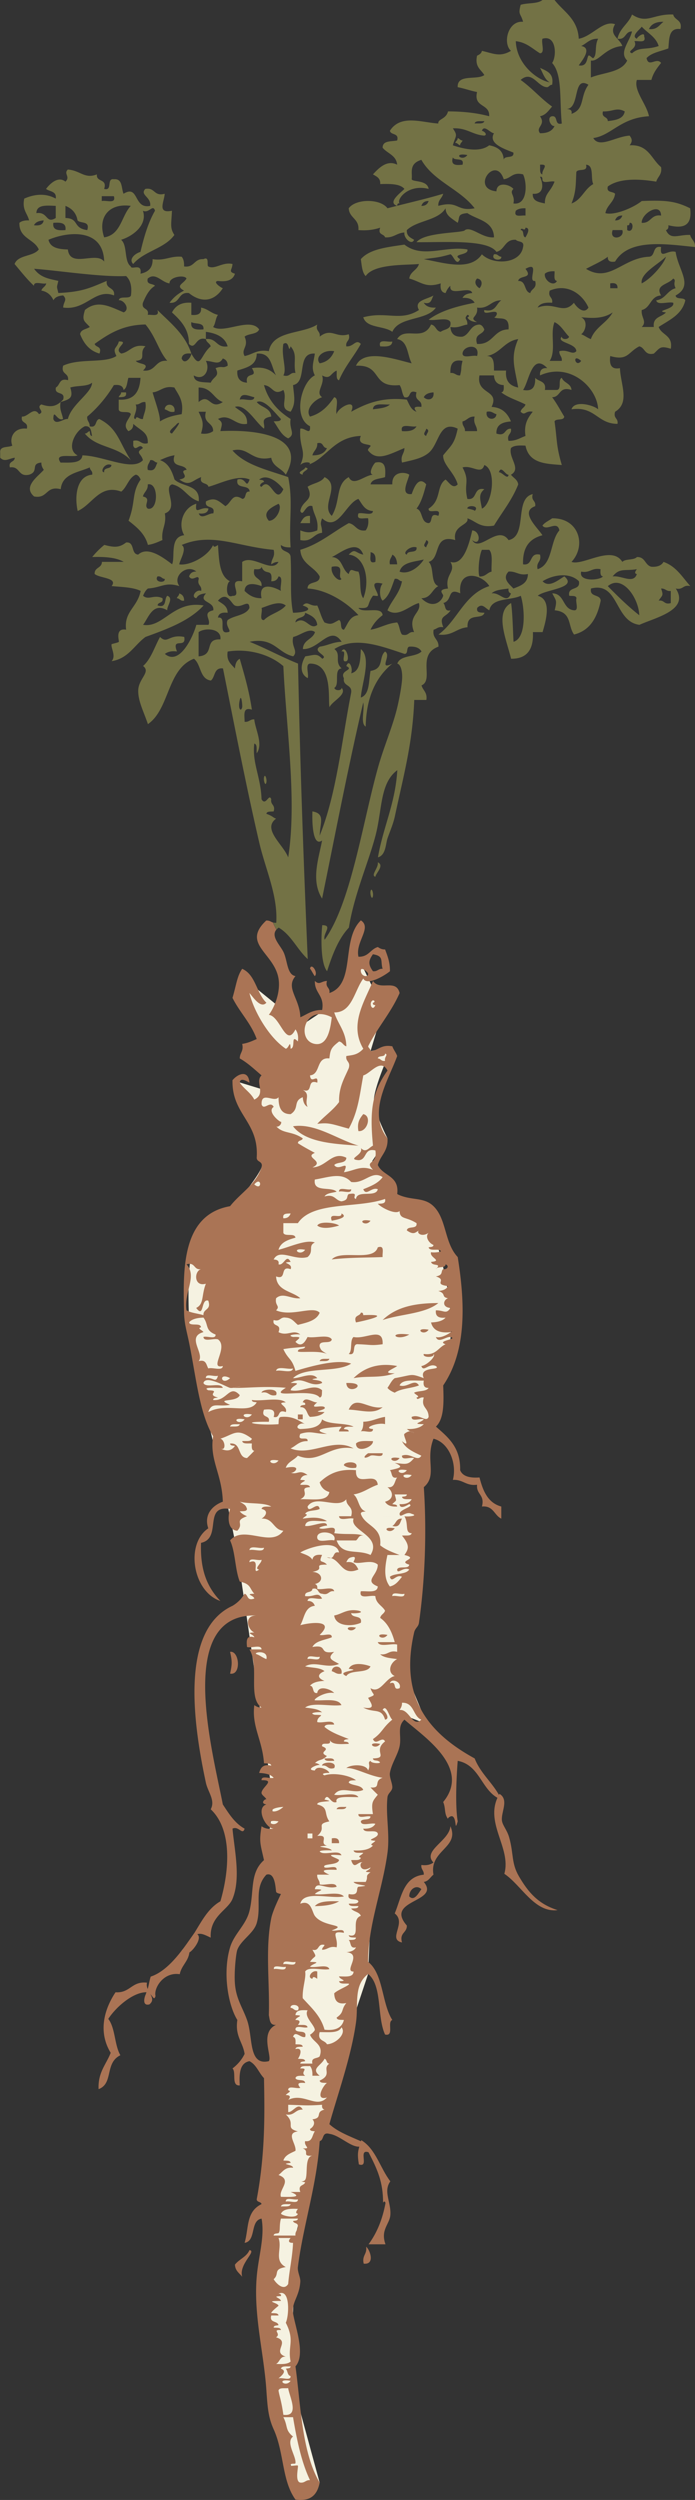 <svg xmlns="http://www.w3.org/2000/svg" viewBox="0 0 140.476 505.143"><rect x="0" y="0" width="140.476" height="505.143" fill="#333333" stroke="none"/><switch><g><g clip-rule="evenodd" fill-rule="evenodd"><path fill="#F5F2E1" d="M64.614 501.64l-4.536 1.137s-8.126-28.442-7.387-32.505 3.694-63.162 3.694-63.162l-1.069-9.223 3.286-22.174-4.433-3.694 1.108-7.757s-5.171-36.199-7.018-48.388-9.604-42.478-9.604-42.478-2.216-22.9 2.216-24.748 11.067-10.365 11.998-12.755-5.873-17.619-5.873-17.619l7.542 2.301v-5.171l-.739-5.91-5.171-9.604 1.108-1.847 7.757 6.279 2.228 3.674 6.637-4.41 6.648-8.865 4.433 9.234-2.547 8.445 4.404-.979s-4.073 8.786-3.704 11.372 2.726 7.226 2.726 7.226l-3.095 4.594 5.053 6.662s6.027 3.681 6.397 4.789 6.649 18.467 3.694 28.072-5.541 23.641-5.541 23.641l-2.955 39.889 4.433 10.712-6.648-2.586-1.478 11.081-3.324 31.397-.451 10.594-5.459 16.37-4.329 17.398-4.894 19.087-.491 15.67-.49 12.724 5.874 21.54z"/><path fill="#737245" d="M92.509 27.896c.396.093.488.491.979.489-.093.396-.491.488-.489.979-.396-.093-.488-.491-.979-.489.094-.396.491-.488.489-.979zM99.851 51.387c.79-.138.842.462 1.468.489.19.95-2.231.716-1.469-.489zM87.616 59.707c-.427.715-.389 1.896-1.958 1.468.416.726 1.232 1.052 2.447.979-1.857 2.71-7.414 1.721-8.81 4.894-1.672-1.265-5.19-.682-5.872-2.937 4.729-1.273 7.493.932 11.256-1.468-1.078-1.949 1.529-2.114 2.937-2.936zM79.295 69.006c-.071 1.07-1.232 1.051-2.446.979-.503-1.645 1.522-.762 2.446-.979zM24.483 79.283h.979c.229 1.044-.699.932-1.468.979.092-.396.49-.488.489-.979zM35.25 83.198c-1.023.208-1.296-.335-1.958-.489.088-1.419 2.326-1.18 1.958.489zM62.656 104.24v1.468h-1.958c.426-.71.733-1.55 1.958-1.47zM36.229 119.9c.602.213 1.005.626.979 1.468-.79.138-.842-.463-1.468-.49.092-.39.49-.48.489-.98zM69.019 131.65c.794-1.584 1.829 1.721.979 1.958-1.33.35.349-2.31-.979-1.96zM72.933 131.16c2.243 1.733.117 7.189 0 9.788 1.824-.623 1.572-3.322 1.958-5.383 2.825-.435 1.589-2.744 2.937-3.915 1.41.768-1.471 3.877 1.468 2.447-3.318 2.717-5.271 6.8-5.383 12.725-1.116-.679-.183-3.407-.489-4.894-3.039 12.949-5.61 26.364-8.32 39.642-2.326-3.644-.675-8.15 0-11.746-1.696 1.273-2.067-2.636-1.958-5.873 2.681.47 1.525 2.325 1.468 4.894 3.396-8.349 4.438-19.053 6.362-28.875.265-1.733-1.733-1.204-1.468-2.937-.923-1.646 2.216-1.604.489-2.447.553-1.573 1.397.471.979 1.468 1.842-.45 1.853-2.72 1.957-4.9zM53.357 157.1c.187-.932.623.312.49.979-.186.93-.623-.32-.49-.98zM74.891 180.1c.187-.932.623.312.489.979-.186.93-.622-.31-.489-.98z"/><path fill="#AA7455" d="M62.656 195.76c.225-1.353 1.725.722.979 1.468-.075.07-.948-1.65-.979-1.47zM73.423 225.12c1.815.388.77 3.662-.979 3.426-.318-1.79.33-2.61.979-3.43zM72.444 231.49c-4.488-.339-10.644-.523-13.214-3.915 4.495-.69 9.002 2.69 13.214 3.91zM68.529 240.79c-.082-1.062 1.736-.222 2.447-.489.083 1.06-1.736.22-2.447.49zM69.019 245.19c1.578.839-1.226 1.328-1.958 1.468-.784-1.93 2.113-.17 1.958-1.47zM74.891 246.66c-1.074 1.49-3.134-.57 0 0zM76.36 252.04c1.472-.494.867 1.09.979 1.958-2.446.13-6.806.054-10.277.489 1.847-2.07 8.391.56 9.298-2.45zM88.594 263.3c-2.697 2.195-7.602 2.186-11.256 3.426 2.848-2.75 6.746-3.42 11.256-3.43zM71.955 267.21c-.561-1.539.769-1.189.979-1.958.417-.09.462.191.49.49 5.968-.25.945.99-1.469 1.47zM86.637 268.68c-1.075 1.5-3.135-.56 0 0zM77.338 271.62c-2.396.317-2.3.086-4.894 0-1.547-.241-.182 2.429-1.958 1.958.815-.653.164-2.772.979-3.426 2.379.56 6.06-2.22 5.873 1.47zM82.722 269.66c-2.593 1.5-4.701-.61 0 0zM64.614 275.04c.151-.664 1.226-.405 1.958-.489-.152.67-1.226.41-1.958.49zM80.275 276.02c-.616.512-3.481 1.528-.489 1.468-3.033 1.073-5.438.436-8.32.979 2.373-2.34 5.358-3.1 8.809-2.45zM69.997 279.45c5.058-.16.183 2.86 0 0zM52.868 281.41c.008-.747 3.626-1.073 2.937.489-1.497.35-1.44-.85-2.937-.49zM61.188 283.36c.495-1.378 2.079.135 2.937 0-1.931 1.568.927.427 1.468.979.621.634-3.333.919 0 .979-.604.702-1.683.928-2.937.979-.731-.574-.577-2.034-1.958-1.958.013-.476.599-.38.979-.489.09-.41-.191-.46-.489-.49zM77.338 284.34c-1.818 1.545-4.221.586-6.852.489 1.377-3.12 3.891.05 6.852-.49zM60.209 286.79v-.979h.979v.979h-.979zM77.828 286.3v1.468c-1.354-.439-4.785.815-2.447.979.083 1.062-1.735.223-2.447.49.381-.437.526-1.105.49-1.958 1.752-.04 2.826-.76 4.404-.98zM75.38 291.19c.156 1.176-3.395 2.616-3.426.489.631-.67 2.127-.48 3.426-.49zM80.764 294.62c-1.075 1.5-3.135-.56 0 0zM69.508 296.09c-.085-.799 3.202-.988 2.447.489-1.135.15-1.879-.08-2.447-.49zM78.806 306.37c2.376.03-4.835-.07 0 0zM81.253 306.86c-.427.715-.389 1.896-1.958 1.468.77-.38.732-1.56 1.958-1.47zM79.786 308.81c-1.076 1.5-3.135-.56 0 0zM72.444 325.45c1.554.41-.869.646-1.468.489.154 1.15 2.319.29 1.957 1.957-1.872.848-5.119.713-5.383-1.468 1.648-.31 2.51-1.4 4.894-.98zM71.955 328.88c-1.075 1.49-3.135-.57 0 0zM78.317 330.35c-1.074 1.49-3.135-.57 0 0zM46.506 333.77c1.903-.292 2.32 4.824 0 4.404.427-1.94.427-2.45 0-4.4zM69.019 338.18c-1.023.208-1.296-.335-1.958-.489.088-1.42 2.326-1.18 1.958.49zM76.849 352.37c-1.075 1.49-3.135-.57 0 0zM65.593 355.31c.775.04 1.867-.235 1.958.489-.776-.04-1.867.23-1.958-.49zM65.103 356.77c-.085-.798 3.202-.988 2.447.489-1.383.41-1.268-.69-2.447-.49zM68.04 365.58c.151-.664 1.226-.406 1.958-.489-.152.67-1.226.41-1.958.49zM67.061 371.46c.982-.167 1.531.1 1.468.979h-1.468v-.98zM68.529 384.18c-1.215.742-2.97.945-4.894.979.899-1.06 2.885-1.03 4.894-.98zM64.125 398.37v1.468c-.436-.301-.875-.592-.979 0-1.219-.2-.029-1.9.979-1.47zM29.716 400.6c-.446 1.784 2.125 3.051.49 4.405-1.764.469-.868-2.112-.49-2.447-2.661-.122-6.199 2.868-7.831 5.384 1.434 1.829 1.24 5.285 2.447 7.341-3.221 1.581-1.331 5.7-4.405 6.852-.151-3.414 1.539-4.986 2.447-7.341-2.616-4.309-1.27-8.854.979-12.235 2.963.21 3.238-2.29 6.363-1.94zM74.002 453.97c.83.67 1.83 3.685-.49 3.426-.391-1.7.73-1.88.49-3.43zM82.875 289.2c1.187.75.904-.08 0 0zM84.796 248.63a1.021 1.021 0 010-.002z"/><path fill="#737245" d="M134.11 113.54c-.416.726-1.231 1.052-2.447.979-1.326-.304-1.218-2.044-2.937-1.958-.625.68-2.311.3-2.936.979-2.127-3.474-7.967.833-10.278 0 3.052-3.261 1.551-8.904-3.915-8.809-.651.49-1.477.807-1.957 1.468.878 1.242 3.004-1.16 3.426.979-1.928 2.15-1.292 6.865-4.405 7.831-.354-1.497.845-1.439.49-2.937-2.299-.504-1.304 2.285-3.427 1.958-.102-2.867.828-5.074 3.916-5.873-.907-1.475-4.675-4.745-1.469-5.873.2-1.179-.894-1.064-.489-2.447-3.829.902-.952 8.51-4.894 9.299-2.172-3.204-5.894 2.611-7.342 0 1.745 1.4 1.745-1.863 0-1.958-.614 2.745-1.802 7.201-4.404 6.362 1.194 2.065-1.175 2.467-.489 5.383-2.318.2-.885 1.081-.979 1.468-.271 1.109-2.088 2.814-4.405.489 1.956-.001 2.127-1.789 3.426-2.447-1.657-.627-.768-3.8-1.957-4.894 2.55-.712.802-5.724 5.383-4.405-.6-3.044 2.867-2.959 2.447-4.404 1.721.563 2.552 2.016 5.384 1.468 1.658-2.746 3.653-5.156 4.894-8.32-.146-.997-.98-1.304-1.468-1.958 2.167-1.237-.55-3.405 0-5.383.578-.563 1.729-.554 2.937-.49.729 3.692 4.261 3.659 7.341 3.916-1.17-3.966-.915-4.958-1.469-8.809.301-.679 1.885-.074 1.958-.979-.806-1.315-1.535-2.707-2.447-3.915 1.793-.001 1.299-2.291 3.915-1.468-.109-1.358-1.552-1.385-1.957-2.447-.846.297.037 2.321-.979 2.447h-2.447c.37-1.839-1.281-1.656-1.958-2.447.064 1.696-.422 2.841-2.447 2.447 1.216-1.708 1.791-7.641 4.895-4.405-1.067-.089-1.557.401-1.468 1.468 6.042-2.765 11.581 2.488 11.745 6.852-.881-.821-4.774-1.923-5.384 0 4.761-.682 5.215 2.942 9.299 2.937.2-1.179-.894-1.064-.489-2.447 3.046-1.814 1.112-5.516.979-8.809-1.81.342-2.162-.774-1.957-2.447 3.597 1.036 3.567-.797 5.873-1.958 1.195.273 1.042 1.894 2.936 1.468 1.241-1.132 1.229-1.655 3.427-.979.483-2.768-1.853-2.716-2.447-4.405 2.162-1.427 4.708-2.47 5.383-5.383-.3-.679-1.884-.074-1.957-.979 3.688-2.022.567-5.026 0-8.809-1.642-.514-3.263 1.747-2.937-.979-1.837-.368-1.067 1.87-2.447 1.958-5.35.238-7.958 5.367-12.725 2.447 2.004-1.043 3.243-1.567 4.405-2.447-.063.879.485 1.146 1.468.979 2.816-4.759 10.394-3.516 16.15-2.937.075-1.217-.769-1.515-.979-2.447-2.431-.083-3.955 1.112-4.895-.979.382-.108.569-.41.489-.979 2.809.696 4.898.303 4.405-3.426-2.83-1.396-4.767-1.688-9.788-1.468-1.624 1.323-5.485 2.984-7.342 2.447.307-1.652 1.737-2.178 1.958-3.915-.456-.522-1.806-.152-1.468-1.468 2.553-1.871 6.971-1.438 9.788-.979.281-1.023 1.213-1.396.979-2.937-1.976-1.613-2.541-4.636-6.362-4.404.566-.724.566-1.233 0-1.958-2.871.176-6.118 2.635-7.341.489 3.667-.509 5.48-4.08 11.256-4.405-.516-2.534-3.129-5.198-2.447-7.341h2.937c.369-1.426 1.162-2.427 1.958-3.426-.922-1.233-2.543 1.027-2.937-.979 1.011-1.11 2.868-1.374 4.404-1.958.192-1.929.028-4.214 2.447-3.915.426-1.894-1.195-1.741-1.468-2.937-4.075-.162-5.297 2.009-8.32 0-.721 1.889-2.49 2.73-2.937 4.894 1.763.294 1.442-1.494 2.937-1.468-.543 2.171-2.675 4.235-.979 5.873-1.155 2.434-4.792 2.386-7.341 3.426v-3.426c1.657.267 2.865-2.632 6.362-2.936-.604-1.626-2.785-2.217-1.469-4.405-2.465-.854-4.612 2.461-7.341 2.937-.215-4.027-3.046-5.438-4.895-7.831h-2.446c-.968.827-3.055.534-4.405.979-.556 2.146.003 1.607.489 3.426-3.059-.275-4.16 4.352-2.446 5.873-2.214 1.303-3.5.544-5.873 0-.104.549-.543.762-.979.979-.5 2.293.805 2.783 1.468 3.915-1.52 1.09-5.52-.299-5.384 2.447 1.371.26 2.545.718 3.916.979-.761 3.208 2.615 2.279 2.446 4.894-2.438-.661-5.222-.978-8.319-.979-.383 1.604-2.104 1.52-1.958 2.447-3.337-.196-7.601-1.919-9.788 1.468.199.943 1.897.387 1.469 1.958-1.22.249-2.953-.016-2.937 1.468.947 1.174 2.747 1.495 2.937 3.426-2.066-1.041-3.717.69-4.895 1.958.717.426 1.552.733 1.469 1.958 2.009-.051 3.995-.08 4.894.979-.786.81-3.502 2.731-1.489 3.417a.745.745 0 00.023-.006c.027-.292.078-.562.487-.474-.673-.818 1.752-3.984 5.873-2.937-.282-1.855-3.225-1.341-3.426-1.958.194-1.241-.653-3.117 1.957-3.915 2.487 4.364 7.804 5.899 10.767 9.788-3.778.726-3.141-1.637-7.341-.49-.075-1.217.77-1.515.979-2.447-2.999.91-6.178 1.642-9.297 2.432l-.002.015c-.008-.002-.013-.006-.021-.009-.647.164-1.297.327-1.937.499-1.417-1.974-6.414-1.974-7.83 0 .11 2.011 2.159 2.082 1.958 4.404 1.783.151 3.185-.078 4.405-.489-.561 1.539.769 1.189.979 1.958 1.762.131 2.358-.904 3.915-.979-.206 1.079 1.466 2.7 1.958 1.468-.717-.425-1.552-.732-1.469-1.958 2.085-1.993 6.282-1.875 7.831-4.404.042 1.413.987 1.888 2.446 2.936.481-1.109-.168-1.778 1.958-1.958 2.044 1.382 5.277 1.574 5.384 4.894-2.357.22-4.552-2.278-5.873-1.468-.2.638-8.161.338-9.788 2.447 5.841.06 14.378-.613 16.15 1.958 1.727-.395 1.663-2.579 3.915-2.447.456.522 1.806.152 1.468 1.468-.541 3.479-6.128 3.681-8.319 1.468-2.353 3.454-7.515 1.765-11.746.979 2.768-.359 2.936-.301 5.384-.979.576.147 1.229 2.591 1.958.979-1.876-1.137 1.84-.714 1.468-1.958-4.433-.792-9.047 1.904-12.725-.979-3.4.515-6.979.85-8.81 2.937.19 1.278.252 2.685.979 3.426 1.695-2.56 8.336-2.186 10.767-2.447-.352 1.28-1.763 1.5-1.957 2.937 2.448.689 3.299 1.971 6.361.979-.137 1.115.118 1.839.979 1.958.237-.578.521-1.109.979-1.468-.379 2.337 4.036-.121 4.404 1.468-.911.067-1.636.322-1.957.979 1.215-.073 2.031.253 2.446.979-3.538.703-6.879 1.604-9.298 3.426 1.328.303 3.884-.621 4.404.489.229 1.534-1.23 1.38-1.958 1.958-.998-.144-.959-1.324-1.957-1.468-1.636 3.551-5.272.306-6.852 2.937 2.229.381 2.021 3.198 2.937 4.894-3.06-.69-9.625-3.135-11.257.49 5.456-.263 2.951 4.492 8.81 3.915.499.643.479 1.804.979 2.447 1.508.366.597-1.688 2.447-.979-.523 1.828 1.215 1.395.979 2.937-1.428-.137-1.683.118-.979.979-1.111-.356-1.464-1.473-1.958-2.447-5.144-.577-8.294.841-11.256 2.447 1.283-2.961-2.747-.818-2.937.49-.291-1.014.605-3.215-.489-3.426-1.198 1.739-2.587 3.286-4.894 3.915-1.035-1.514.924-3.417 2.447-3.915-1.459-1.022.65-2.574 0-4.405 1.719.91 1.61-.372 2.937-.979.083.732-.175 1.806.489 1.958 1.155-2.76 3.008-4.822 4.404-7.341-1.033-1.079-1.446.628-2.936.489-.2-1.179.894-1.063.49-2.447-2.575.837-3.489-1.392-5.873.489.2-1.179-.894-1.063-.489-2.447-3.084 1.973-8.975 1.14-9.788 5.383-2.384-.427-3.246.669-4.894.979-.803-1.428.917-1.842 0-3.916.79-.678 2.522-.414 2.937-1.468-1.813-2.544-7.066.941-9.299-.489.499-.643.48-1.804.979-2.447-1.348-.284-2.044-1.218-3.426-1.468.147 1.289-.678 1.606-1.958 1.468v-2.447c-2.119-.161-3.241.674-3.915 1.958 2.04 1.847 3.453 3.571 3.426 6.362 1.421 1.363 1.27-1.606 3.426-.979v-1.468c2.151.295 3.837 1.057 4.405 2.936-2.334.377-2.172-1.743-4.405-1.468.117.698.806.825.979 1.468-2.15 1.829-1.977 4.886-3.916 1.468-.003.72-1.362 2.458-1.958.979.118-.861.842-1.116 1.958-.979-1.271-3.948-4.24-6.2-6.852-8.809.493 1.472-1.09.867-1.958.979.365-1.506-1.343-.94-.979-2.447.595-1.363 1.218-2.698 2.447-3.426-.457-.522-1.805-.152-1.468-1.468 1.583-1.338 2.821.803 4.405.979-.114-1.294 3.024-1.817 3.426-.979-.629 1.104-2.342 1.426-.49 2.447-1.221.573-2.171 1.417-2.936 2.447 2.204.247 1.666-2.25 3.915-1.958 2.574 2.083 5.144 1.672 6.852-.979-.435-.144-2.143-1.324-.979-1.468 1.863.232 3.055-.208 3.426-1.468-1.424-.426-.551-.733-.49-1.958-1.999-.477-3.584 1.199-4.894.49-.358-.194.302-2.132-.979-1.468-1.92-.125-1.819 1.77-3.916 1.468.037-.853-.109-1.522-.489-1.958-2.318-.197-3.368.874-5.873.49.055 1.849-.958 2.631-2.447 2.937.369-2.266-1.87-.681-1.958-1.468-1.412-1.035-.621-4.273-1.958-5.384 2.565-.8 5.348-3.088 4.404-5.873 1.215.636 2.031-1.436 2.447 0-1.376 2.375-2.222 5.283-2.937 8.32-1.106.325-2.452 1.471-1.468 2.447 2.142-2.589 6.36-3.102 8.32-5.873-.912-1.407-.617-2.088-.489-4.894-3.094.656-1.529-1.89-1.468-3.426-2.23.599-1.92-1.343-3.915-.979-1.17 1.228 1.237 1.639.979 3.426-3.402.716-2.219-4.387-5.383-2.447-.478-1.153-.158-3.104-1.958-2.937-1.547-.242-.182 2.429-1.958 1.958.698-2.167-1.656-1.28-1.468-2.937-2.506.98-3.31-.783-5.873-.979-.919.865.583 1.429-.489 2.447-1.46-1.215-3.168.456-3.916 1.468.728.578 2.187.423 1.958 1.958-1.974-1.091-4.178-.968-6.362 0-.479 2.274.634 2.955.979 4.405-.852-.037-1.522.109-1.958.489-.089 3.188 2.977 3.223 3.916 5.383-1.131 1.479-4.181 1.04-4.894 2.937 1.27 1.503 2.481 3.065 3.915 4.405-.047-1.073 1.771-.233 2.482-.501-.117.698-.806.825-.979 1.468 1.244.225 1.982.954 2.447 1.958.322-.657 1.046-.912 1.958-.979.917.932.053 1.229 0 2.447 4.645.657 6.406-3.936 10.277-2.447.265-1.733-1.733-1.203-1.468-2.937-3.612 1.535-5.057 2.212-9.788 2.447-.343-1.506-.343-.94 0-2.447-1.674-.396-3.606-.596-4.894-2.447 4.472.299 13.463 1.708 18.597 1.468.84.791 1.216 2.047.979 3.915-.297.845-2.321-.038-2.447.979.994-.122 2.375 1.79.979 2.447-2.851-1.197-5.245-2.599-7.831-.489-.677 2.196-.153 2.186.979 3.426-.65.492-1.821.463-1.958 1.468.741 1.869 1.876 3.344 3.915 3.915.561-1.539-.769-1.189-.979-1.958 2.768-1.963 5.613-3.849 10.278-3.915 2.13 2.574 2.665 5.35 4.404 7.341-2.529-.245-2.276 2.292-4.894 1.958 1.636-1.59-.928-1.146-1.468-1.958 2.342-.167.505-1.675 1.958-2.937-2.655-.534-3.077 1.165-4.894 1.468-1.821-1.007 1.904-2.482-.49-2.447-.402 1.494-1.375 1.174-.489 2.937-2.339 1.551-7.396.383-10.767 1.958-.523 1.828 1.215 1.395.979 2.936-1.823-.518-1.58 1.031-2.447 1.469-.367 1.672 1.988.622 1.468 2.447-1.241 1.267-2.219 1.708-4.405.979-1.2.651.882 1.477-.489 1.958-1.056-1.646-2.248.643-3.426.489-.365 1.506 1.343.94.979 2.447-2.618-.285-3.578 1.843-2.937 3.426-.853.453-2.626-.017-2.447 1.469v.979c.915.958 1.792.151 2.937 0-.005.972-1.334.622-.978 1.957 2.108-.314 1.586 2.003 3.915 1.468 2.039-.675.154-2.23 2.447-2.447-.021.673.23 1.074.489 1.468-1.189 1.382-4.299 3.388-1.958 5.383 2.816.532 2.319-2.249 5.383-1.468.299-3.127 3.494-3.358 5.873-4.405.027.625.627.678.489 1.468-3.269.298-3.556 4.583-2.937 7.341 2.969-1.285 4.456-5.506 8.81-3.915 1.182-.938 1.469-2.772 2.937-3.426.549.104.762.543.979.979-1.872 2.699-.954 4.482-2.447 8.32 1.636 1.301 3.29 2.583 3.915 4.894 1.144-.161 2.022-.588 2.937-.979-.276-2.233.867-3.048.489-5.383 3.014-1.081-.529-5.203 1.468-5.873 2.41.527 3.117 2.756 5.383 3.426.312-3.411-3.336-2.863-4.894-4.404-.535-1.75-1.235-3.333-2.937-3.916.915-.391 1.792-.817 2.937-.979-.852 2.646 1.96 1.628 2.447 2.937-1.938.268 1.116 1.483-1.468 1.958 2.074 1.488 2.493.232 4.405-.49-.429 1.571 1.269 1.015 1.468 1.958 2.333-.613 5.932-2.538 8.32-1.468-.791 2.123-.608-.539-2.447 0-.471 2.103 2.404.858 2.447 2.447-1.128-.149-.543 1.414-1.468 1.468-2.09-1.304-2.128.71-3.426 1.468-1.491-1.143-2.11-1.855-3.915-.979-.367 1.672 1.988.622 1.468 2.447-.858-.135-2.442 1.378-2.937 0 1.116.137 1.84-.118 1.958-.979-1.672-.489-2.789 1.524-2.447-.979-2.714.808-3.762 4.164-2.447 6.362-3.007.329-1.791 4.362-2.447 5.873-1.753-1.32-4.907-3.755-6.852-1.958-1.542-.09-.627-2.636-2.447-2.447-1.371 1.067-2.399 1.02-4.404.49a16.504 16.504 0 00-2.447 2.447c2.515-.067 4.822.072 6.362.979h-4.405c.002 1.307-1.546 1.063-1.468 2.447 1.007.881 4.761.754 3.426 2.447 2.084.2 4.342.226 5.873.979-.66 3.366-3.417 4.152-2.937 7.831-2.296-.4-1.385 2.239-1.468 2.447-.067.167-1.451.427-1.468.49-.198.733.968 2.363 0 3.426 3.393-.523 4.587-3.243 6.852-4.894 4.424-1.612 8.851-3.221 11.746-6.362-6.12-1.059-8.123 4.596-12.235 3.915 1.15-1.537 1.986-4.62 4.894-2.936-.135-.858 1.378-2.442 0-2.937-.687.618-.028 2.582-1.958 1.958.044-.771 1.248-.383.979-1.468-1.733-.827-2.785.5-3.916-.489.237-.578.522-1.109.979-1.468 2.837-.209 3.449-1.36 6.362-.489-1.506-1.99 1.537-4.525 3.426-2.937-.842-.026-1.254.377-1.468.979.65 1.199 1.821-.538 1.958.49-.404 1.383.69 1.268.49 2.447-1.008-.429-2.198 1.27-.979 1.468.322-.657 1.046-.912 1.958-.979-1.756 1.899 1.74 1.515 1.468 3.426-2.348.515-.383 1.858-.979 2.936h-2.447c-.795 2.813-3.526 8.294-6.362 5.873.568-.411 1.312-.646 2.447-.489-1.176-3.018 1.914-.441 1.468-2.937-3.153-.623-3.328 1.519-4.894 0-1.109 1.99-1.791 4.408-3.426 5.873 1.625 1.213-.914 2.54-.979 4.894-.06 2.164 1.052 4.181 1.958 6.852 4.426-3.079 3.856-11.152 9.299-13.214 1.48 1.129 1.132 4.087 3.426 4.404.915-.716.577-2.685 2.447-2.447 2.384 11.875 4.671 23.744 7.341 35.237 1.238 5.33 3.773 10.653 3.426 16.15a1.374 1.374 0 01-.647-.067c.214.51.438 1 .697 1.449a2.28 2.28 0 01.439-.402c2.566 1.513 3.733 4.423 5.873 6.362-.779-18.224-1.524-38.245-1.958-59.707-3.371-1.36-6.418-3.043-9.788-4.405 4.905-.989 5.619 2.212 8.81 2.937 1.081-1.073-.484-2 0-3.915 1.446-.313 3.217-1.922 4.404-.979-.462 1.496-2.381 1.534-2.447 3.426 3.314.148 5.54-4.991 7.831-1.469-1.753.042-2.828.761-4.405.979-1.638 1.024 1.887 1.839.489 2.447-1.128-1.177-1.578-.747-3.426-.49-.881 1.467-1.232 3.492.489 4.405.282-.86-.591-2.875.49-2.937 4.661.02 3.563 7.228 3.915 8.81.557-1.259 3.619-2.552 2.447-3.916-.008.642-1.358.624-1.468 0 1.152-.642-.214-3.803 1.468-3.915-1.531-1.358-.018-2.851-1.468-3.915 4.252-2.69 9.57-.532 14.192.979.809-.007.274-1.357.979-1.468 1.215-.073 2.03.253 2.446.979-1.232 1.214-4.253.641-4.894 2.447.835.248 1.021 1.895.979 2.937-.062 1.505-.593 4.241-.979 5.873-.915 3.87-2.73 7.98-3.915 12.235-3.148 11.297-5.466 27.373-10.767 34.748-.464-1.219 1.747-2.953-.49-2.937-.194 1.675-.455 7.625.979 9.299 1.071-3.334 2.274-6.536 4.405-8.809 1.05-6.646 3.987-13.24 5.383-18.598 1.383-5.304.871-10.615 4.405-13.214-.405 6.773-2.866 11.49-3.915 17.619 1.633-.463 1.537-2.729 1.957-3.915.526-1.485 1.145-2.886 1.469-4.405 1.798-8.433 3.563-14.674 3.915-23.491h2.447c.234-1.54-.697-1.913-.979-2.937 2.601-1.137-1.051-6.209 3.426-7.831.08-1.548-1.301-1.636-.979-3.426.662-.154.935-.697 1.958-.489-.96-2.435.519-1.937 1.468-3.426-1.315.337-.946-1.012-1.468-1.468 1.966-.542.702-3.225 3.426-1.958-.522-5.086 4.455-3.865 5.872-1.468-5.064 1.624-6.417 6.959-10.277 9.788 2.807.359 3.606-1.288 5.873-1.468-.163-3.12 2.962-1.371 3.426-2.937-.769-.046-1.697.065-1.468-.979 1.018-1.062 1.581.06 2.446.49.502-2.598 4.26-1.939 6.362-2.937.809 2.572 1.146 8.554-1.468 9.298-.15-2.934-.213-5.847-.489-7.83-3.374 1.849-1.011 7.233 0 11.256 3.289.027 4.57-1.956 4.404-5.384h1.958c.665-2.296 1.93-6.555-.979-7.341 1.423-1.3 8.206-1.524 5.384-3.916-.99.506-3.049 2.46-4.404.979 2.229-1.362 5.473-1.832 7.341 0 .386 2.017-2.344.919-1.958 2.937.576.077 1.39-.084 1.469.489-.268.711.571 2.53-.489 2.447-2.398-.212-1.837-3.384-4.405-3.426.77 1.536.998 1.327.489 3.426 3.53.327 2.614 3.161 3.916 4.894 3.26-.818 4.693-3.463 5.383-6.852-.088-1.38-2.326-.61-1.957-2.447 5.655-1.447 4.723 6.698 9.788 7.341 3.158-1.458 10.209-2.972 7.341-7.341 1.497.355 1.439-.844 2.937-.489-1.6-1.79-2.84-3.98-5.37-4.87zm1.96-57.259c.738.426-.135.733.489 1.958-1.691.43-2.046 2.196-3.915 2.447.21 1.094 2.411.198 3.426.489.449 1.364-3.978 1.623-1.469 1.958-.84.954-2.725.865-2.447 2.937h-2.446c1.133-1.088-.166-1.908 0-3.426 1.856-.427 1.727-2.841 3.915-2.937-1.31-2.178 1.46-2.185 2.45-3.426zm-1.47-4.405c-.263 1.218-2.825 4.343-4.894 5.384-.36-1.963 3.26-3.81 4.89-5.384zm-.98-8.319c-2.097-.302-1.995 1.594-3.915 1.468-.1-1.86 3.82-4.274 3.92-1.468zm-6.85 1.958c.416.09.462-.191.489-.49.95-.194.715 2.229-.489 1.468v-.978zm-.98-1.958c-.214.602-.627 1.005-1.469.979.22-.602.63-1.006 1.47-.979zm-1.96 2.936h1.958c.57 1.699-2.73 2.276-1.96 0zm10.28-42.088c-.849.62-1.282 1.654-2.937 1.468.45-1.024 1.45-1.492 2.94-1.468zm-5.87 3.915c.867-.111 2.451.493 1.958-.979.149-.994-1.414.101-1.469.49-1.289-.55.657-1.897.979-2.447 1.158 1.289 2.848 2.046 3.426 3.916-2.497.87-3.85.089-5.384 1.468-1.34-.448 1.29-.911.48-2.448zm-6.37 14.193c2.054.066 2.734-.89 4.405 0-.262 1.532-1.826 1.763-3.426 1.958 0-.973-1.33-.623-.98-1.958zM85.168 41.599c.214-.602.626-1.005 1.469-.979-.214.603-.627 1.005-1.469.979zM67.55 70.963c-.514 1.281-1.408 2.181-2.937 2.447-1.039-1.284.804-2.82 2.937-2.447zM38.675 65.09c.853.453 2.627-.017 2.447 1.468-1.401.097-2.67.062-2.447-1.468zM20.567 39.642h2.447c.502 1.645-1.522.762-2.447.979v-.979zm-7.34 1.957c1.281.514 2.181 1.408 2.447 2.937.619.687 2.583.028 1.958 1.958-2.981-.387-1.572-2.366-4.405-2.447v-2.448zm0 4.894c-1.401.096-2.671.061-2.447-1.468 1.401-.096 2.671-.061 2.447 1.468zm-6.363-.978c.322-.657 1.046-.912 1.958-.979-.118.86-.842 1.115-1.958.979zm.49-2.448c.035-1.76 2.042-1.546 3.916-1.468v2.447c-2.052 1.265-1.514-1.326-3.916-.979zm6.362 7.341c-1.911-.046-3.562-.353-3.915-1.958 3.999-1.708 11.074-2.362 11.256 4.405-1.613-2.162-6.896 1.431-7.341-2.447zm7.341-2.447c-1.332-3.833.786-6.987 5.383-6.362-1.91 2.005-1.982 5.849-5.383 6.362zm8.32 33.28c.284 1.589-.333 2.277-.49 3.426-.837.103-1.268-.834-1.468 0-.938-.055.575-1.639 0-2.936.878.061 1.033-.6 1.958-.49zm-18.598 3.426c.06-2.292.712.533 1.958 0-.156-1.149-.773-1.837-.49-3.426 1.854-.583 2.624-.795 1.958-2.936 1.35-.445 3.437-.152 4.405-.979-.041 2.088-4.147 4.329-4.894 7.341-.858-.135-2.442 1.378-2.937 0zm10.278 10.767c-.926-.042.118-2.095 1.468-1.468-.054.924-1.618.339-1.468 1.468zm-4.405-3.426c-.139 1.803-3.03 1.413-4.405 1.468-1.498-2.116 2.535-.957 3.426-1.468-2.299-1.135-.664-4.835 1.468-5.873 1.291-.149 1.262 1.022 1.468 1.958-.476-.013-.38-.599-.489-.979-.396.093-.488.491-.979.489 2.454 2.977 6.335 2.389 9.299 5.383-2.362-3.619-2.639-6.441-6.362-8.32-.943.199-.387 1.897-1.958 1.468.062-.878-.599-1.032-.489-1.958 1.695-1.403 3.754-3.638 5.383-6.362 1.116-.137 1.84.118 1.958.979.728-.415.708-1.576.979-2.447h2.447c-.162 2.774-1.265 4.608-4.405 4.405v1.958c.126 1.017 2.15.134 2.447.979-.332 1.099-1.797 2.125-.489 3.426.602-.214 1.005-.626.979-1.468 1.607 1.439 3.069 1.74 2.937 3.915-1.497.355-1.439-.844-2.937-.489v.979c.48 1.372 1.306-.71 1.958.49-1.643 1.006-.344 1.011 0 2.447-2.161 2.34-8.001-.904-12.236-.98zm13.214 10.762c-.948-.735.855-2.061-.979-2.447.21-.932 1.055-1.229.979-2.447 2.206-.523 2.206 5.427 0 4.897zm0-7.826c-.208-1.023.335-1.296.489-1.958.791-.138.843.463 1.468.49-.426.715-.388 1.895-1.957 1.468zm4.894-7.341c-1.217-.333.723-1.49.979-1.958 1.318-.911-.623 1.489-.979 1.958zm1.958-3.915c-1.253.207-2.807.482-4.405 1.468.115-1.235-.906-3.873-1.468-5.873 1.63-.164 2.171-1.418 4.404-.979.805 1.48 1.937 2.633 1.469 5.384zm-4.894 32.792c.791-.138.843.463 1.468.49.194.95-2.229.71-1.468-.49zm54.324-5.88c-.872-.359-.071-.89 0-1.468.871.37.07.9 0 1.47zm9.787-26.423c-.354 1.496.501 1.784.49 2.937h-2.447c.062-.878-.6-1.032-.489-1.958.931-.21 1.229-1.054 2.446-.979zm-2.446-12.724c.101-1.708 3.673-2.15 2.937.49-.861-.282-2.877.591-2.937-.49zm2.446 31.807c.188-.188-1.474-.523-1.468-.489-.137-.77 2.644-.68 1.468.49zm1.469-.49c-.294-1.813-.806-2.837.489-3.915-2.299-.504-1.304 2.285-3.426 1.958-.771-3.242.584-3.403-.979-6.362 1.973-.537 3.774 1.594 4.404-.489 2.568 1.013 1.597 7.941-.488 8.811zm.978-19.572c1.023-.207 1.296.335 1.958.49-.09 1.419-2.326 1.179-1.958-.49zm2.448 12.236c.48-1.5 1.306.562 1.958.489-.14 1.156-1.31-.561-1.96-.489zm5.38-13.704c-.173.643-.862.77-.979 1.468.934.919.886-.29 2.447 0-.93 1.191-1.822 2.42-1.468 4.894-1.088.381-1.909 1.028-3.426.979-.405-1.383.689-1.268.489-2.447-1.389-.083-.955 1.655-2.937.979-.064-1.859 1.279-2.309 2.937-2.447-.678-1.607-1.747-2.821-3.916-2.937 1.717-3.54-3.173-2.444-2.446-6.362h2.937c.06 1.245.712 1.898 1.957 1.958.042.695.081 1.386-.489 1.468 1.39 1.071 3.28 1.62 4.9 2.447zm6.85-10.767c-.062.878.599 1.032.489 1.958h-2.447c1.365-2.066.031-5.523.979-7.831 1.337.622 1.951 1.964 2.937 2.937-.11.624-1.46.642-1.468 0-1.196 1.229 2.931 1.287 2.937 2.937-.82.864-1.64-.435-3.43-.001zm4.41 1.958c-1.15 1.574-1.98-1.721 0 0zm5.87-15.661c.981-.167 1.531.1 1.468.979h-1.468v-.979zm.49 5.873c-1.148 2.114-3.55 2.976-4.404 5.384-.725-.255-1.233-.725-1.958-.979.865-.576 1.47-2.726 0-3.426 1.69.115 4.25.47 6.36-.979zm-3.91-25.939c-1.803.971-2.355 3.192-4.405 3.916.968-2.396.841-3.966.979-6.362.361-.781 2.396.112 1.957-1.468 1.68.099.88 2.698 1.46 3.914zm-2.45-27.895c1.119-.512 1.734-1.529 3.426-1.468-.763 1.436-.157 3.218-.979 3.915-.15.127-.773-.74-.979-.489-.354.432-.165 2.277-1.957 1.958.44-.7 2.9-3.503.49-3.916zm1.47 7.83c-1.766 2.414-.677 4.903-3.426 5.873.181-.833-.381-.923-.979-.979 2.77-.133 1.15-6.837 4.41-4.894zm0 45.025c-.956 1.546-2.577-.313-2.936-.979-2.161 2.541-3.962-.342-7.342.979.45-.855 1.53-1.08 2.937-.979.2-1.179-.894-1.064-.489-2.447 3.71-1.603 6.72.882 7.83 3.426zm-9.79-26.427c.416-.09.461.19.489.489-.083 1.062 1.735.222 2.446.489-.825 2.131-1.984 2.349-1.957 4.405-1.192-.276-2.518-.419-2.447-1.958 2.26.201 2.19-1.921 1.47-3.425zm.49-.49c-.665-.151-.406-1.225-.489-1.958 2-.149.26 1.022.49 1.958zm2.94 21.534c-.717 1.307-2.686-.205-2.447-1.468.436-.38 1.105-.526 1.957-.49.04.775-.24 1.867.49 1.958zm-3.43-46.004c1.08-.061.207-2.076.489-2.936 2.855-.88 2.905 3.594 1.957 4.894 2.109 2.322 1.459 7.272 1.958 12.235-1.572.431-.671-1.613-1.958-1.468-1.152.133-.299 2.167.489 1.958-.444 1.024-1.444 1.492-2.936 1.468-.979-1.228 1.271-1.639 0-3.426 1.214-.254 1.743-1.193 2.446-1.958-2.289-1.625-4.073-3.757-6.362-5.383 2.395-2.043 3.408 1.468 5.384 1.468.396-.093.487-.491.979-.49.418-2.375-1.137-2.778-2.446-3.426.583 1.047.923 2.339 1.957 2.937-2.61-.495-6.703-3.733-6.852-8.32 2.19.251 3.36 1.528 4.89 2.447zM97.893 24.47c-.151.664-1.226.406-1.958.489.152-.664 1.226-.405 1.958-.489zm-4.404 8.809c-1.278.137-2.449.166-1.958-1.468.361.781 2.395-.112 1.958 1.468zm.978-1.957c-1.075 1.494-3.134-.565 0 0zm-2.936-1.958c.55-2.016 1.084-1.836 0-3.426 2.779-.169 3.925 1.296 6.362 1.468.686-.173.042-.862-.489-.979.445-1.329 1.715.499 2.447.489-1.255 2.133 2.186 3.197 3.915 3.916.209 1.351-1.825.459-1.958 1.468-.044-1.416-.744-2.545-2.937-2.937-1.879 1.476-5.055.766-7.342.001zm12.239 8.809c-.791-.951-3.383-1.528-3.426.489-5.311-.534-.145-7.429 1.468-2.447 1.481-.15 1.749-1.514 3.915-.979.856 1.735.93 6.312-1.957 5.873.4-1.692-.91-2.065.01-2.936zm.49 4.405c.436-.38 1.105-.526 1.958-.489v1.468c-.87-.112-2.46.493-1.96-.979zm.97 3.915c.173-.767.862.429.979-.489 1.217.074.143 1.657 0 1.958-.7-.111-.17-1.461-.98-1.469zm.98 7.831c3.133-1.728.245 2.696 1.957 2.447.42 1.562-.771 1.514-.979 2.447-1.338-.294-.753-2.51-2.447-2.447.21-1.259 3.11-.367 1.47-2.447zm-1.47 23.981c-1.631-.327-2.657-1.258-2.447-3.426h-2.446c-.01-1.458.045-2.982-1.469-2.936 2.769-.495 3.525-3 6.362-3.426-1.6 3.744-.75 5.524 0 9.788zm-8.315-22.024c1.134.137 1.125 1.307.489 1.958-.79-.481-1.126-1.306-.489-1.958zm-1.958 9.299c.044-1.335-.815-.985 0-1.958.556.093.271.491 0 .49.322.657 1.046.912 1.958.979-1.83-.999.312-.89 0-2.936 2.434.313 2.754-1.487 4.894-1.468-1.087.708-1.104 2.485-3.426 1.958-.317 1.222 1.942-.025 2.447.489.317.324-.305 1.079-.489.979 1.061.574 3.175-.551 2.937 2.447-3.078.022-3.082 3.118-6.362 2.937-.665-2.133 1.165-1.771 1.468-2.937-.217-.436-.43-.875-.979-.979-1.893.065-1.931 1.985-3.426 2.447-1.596.127-2.355-.581-2.447-1.958 1.586.283 2.274-.334 3.423-.49zm-.978 7.341c-.429 1.733-.062 1.204-.489 2.937-.878.062-1.032-.599-1.958-.489-.065-1.697.421-2.842 2.447-2.448zm-5.873 6.362c.229 1.524-1.23 1.75-1.958.979.322-.657 1.047-.911 1.958-.979zm-1.468 8.809c-.872-.358-.071-.89 0-1.468.871.359.07.89 0 1.468zm-1.958-1.957c-.45.855-1.53 1.08-2.937.979-.463-1.769 1.928-.683 2.937-.979zm-5.384-4.405c-.74.728-2.147.788-3.426.979.069-1.4 2.042-.895 3.426-.979zm-14.681 7.831c1.335-.356.985.973 1.958.979-.445 1.023-1.444 1.492-2.937 1.468.209-.932 1.054-1.23.979-2.447zm-6.852-20.066c1.316-.873.946 2.155 1.468.489 1.465 1.749.489 2.985.979 5.384-1.179-.201-1.064.894-2.447.489.775-1.253-.468-3.873 0-6.362zm-9.299 5.383c1.833-.614 3.909-.985 3.915-3.426 3.028-.254 2.896 2.651 3.916 4.405-1.047-1.073-2.376-1.865-4.894-1.468 1.394 2.203-1.453.528-.979 2.937-1.377-.092-2.085-.852-1.958-2.448zm3.426 5.384c-.061 1.081-2.076.208-2.937.489.283-1.614 1.849-.701 2.937-.489zm-12.235-4.405c2.054 1.227 3.409-1.146 2.447-2.937 1.645.054 2.589.979 3.426-.489.602.213 1.005.626.979 1.468-1.154.63-.911-.064-2.447.489.91 1.718-.372 1.61-.979 2.937-1.49-.141-3.341.078-3.426-1.468zm1.468 11.746c.651-2.126.275-2.731-.49-4.405h1.468c-.642 2.437 1.507 2.083 1.468 3.916-.567.41-1.311.645-2.446.489zm-.489-6.362v-2.936c2.62-.01 2.984 2.236 4.894 2.936-2.673 1.736-2.604-1.966-4.894 0zm2.936 28.879c-1.059 2.3-4.766 4.237-6.852 3.915.178-1.002 1.635-3.207.489-3.915 6.184-2.606 11.232.331 18.597.979.354 1.496-.5 1.784-.489 2.937.394-.259.794-.511 1.468-.489-1.349 2.379-5.179-1.566-7.341 0v3.915c-3.235-.555.229 3.043-1.958 2.937-1.562.69-1.236-2.928-.489-2.937-2.194-1.068-2.23-4.295-2.447-7.341-.435.3-.874.59-.978 0zm9.788-11.75c-.686-.173-.042-.862.489-.979-.013-.476-.599-.38-.979-.489 1.714-1.363 4.061.814 4.894 1.958-1.595 3.46-2.545-2.797-4.404-.49zm1.468 6.85c-1.54-1.785.798-2.826 1.958-3.426.832.71-.411 3.48-1.958 3.43zm-9.788 23.98c-3.451-.157-.981 3.151-4.405 3.426v-4.894c1.332-.98 4.706-.73 4.405 1.46zm4.405 13.71c-.227.983-.919.395-.489-1.468.318-1.38.568 1.12.489 1.47zm8.32-8.32c.558 12.345 2.799 27.062.979 38.663-.965-2.597-5.338-5.716-2.447-7.831-.731-.262-.577-.487-1.958-.979.079-.574.892-.413 1.468-.49.405-1.383-.689-1.268-.489-2.447-.442-1.336-1.095 1.489-1.958 0-.169-4.646-1.941-7.333-1.468-11.256.664.151.406 1.225.489 1.958 1.365-1.876-.32-4.884-.489-6.852-.878-.062-1.032.599-1.958.489.012-1.292-.457-3.066 1.468-2.447-.534-3.708-1.495-6.988-2.447-10.277-.657.322-.912 1.046-.979 1.958-.747-.884-1.764-1.499-1.468-3.426 3.754-.62 8.256.34 11.257 2.95zm-11.256-9.3c-.635 1.214 1.092 2.375 0 2.447-2.082.451-.032-3.23-1.958-2.936.118-.861.842-1.116 1.958-.979-.033-1.435-1.119-1.818-1.958-2.447 1.815-2.11 2.714.671 3.426.979 1.37.592 2.874-1.438 2.936.489-.747 1.54-3.092 1.48-4.404 2.45zm3.425-5.88c.069-1.918 2.195-1.429 3.426-.979.187-1.818-1.983-1.28-1.468-3.426.694.042 1.386.081 1.468-.49.724 1.99 2.327.058 1.958 2.937.837.021 1.268-.364 1.468-.979 1.081.062.208 2.076.489 2.937-1.372-.828-4.643-1.984-3.915 1.468-1.644.02-2.589-.67-3.426-1.47zm3.915 5.88c-1.061.083-.222-1.736-.489-2.447 1.343-.416 3.551-1.588 4.894-.489-1.11 1.34-3.207 1.69-4.405 2.94zm6.363.49c.047-1.258 1.91-.7 1.958-1.958 1.133.499 2.278.984 2.447 2.447-1.541 1.23-2.388-2.04-4.405-.49zm9.788 1.46c-.905-.074-.3-1.657-.979-1.958-1.272.624-1.476 1.074-2.936.489-.658-.974-.933-2.33-1.468-3.426-1.54.245-1.913-1.067-2.937 0 2.552.83.186 1.449-1.958 1.468-.667-3.36-.263-6.642-.49-11.256-.059-1.41-2.087-.849-1.958-2.447.436.38 1.105.526 1.958.489-.377-5.475.524-9.278-.489-14.193-4.109-1.437-8.68-2.413-11.256-5.383 3.294-.857 3.774 2.38 7.831 1.468.291 1.83 2.12 2.122 2.937 3.426 4.466-7.986-6.116-9.149-13.214-8.809.257-1.25.649-1.713-.489-2.447 2.435-1.234 3.489 1.439 5.873.979.135-2.093-1.42-2.495-2.447-3.426 2.167-.687 4.107 3.061 5.873 4.404.319-1.019-.941-2.045 1.468-2.447-.148-1.809-2.08-1.835-2.937-2.937 1.561-.727 3.662 2.198 4.894 3.426-.079.574-.892.413-1.468.49.904 1.216 1.48 2.762 2.937 3.426 1.596-.884.129-1.796.489-3.916-2.507-1.571-4.487-3.669-5.383-6.852 1.86.196 1.857 2.25 3.916.979.917 1.938-.971 3.813 1.468 4.404 1.133-1.736.675-3.167.49-5.383 3.009-.58.56-6.618 4.404-6.362-.233 1.753-.796 2.828 0 4.405-2.726 1.284-4.526 8.499-.979 10.277.149 1.998-1.022.262-1.958.489-.277 4.082 1.347 4.33 0 7.341.863-.884 2.593-.494 1.706-.089 3.588-1.279 5.11-5.59 10.529-5.784-.848 1.886 1.554 1.582 1.958 1.958.153.143-.705.704-.489.979 1.769 2.258 4.14.855 7.341-.489.011 1.153-.843 1.441-.489 2.937 2.129-.503 3.987-.811 5.384-1.958 2.161-1.777 2.087-6.723 5.872-4.895-.663 3.113-1.254 3.29-2.936 5.384-.074 1.897 2.217 3.4 2.936 5.873-.975 1.021-1.713-.36-2.446-.979-1.93 1.299-.781 4.195-3.426 5.873-.156 1.298 2.741-.458 1.957 1.468-1.915-.773-1.013 1.271-1.957 1.468-1.659-.135-1.098-2.492-2.447-2.937 1.002-1.282 1.462-3.105 1.958-4.894-1.605-1.887-2.584.973-2.937 1.958-2.41.256-.744-2.647-.489-3.915-.881-.623-3.567-.702-3.427 1.958h-4.404c.282-1.186 1.849-1.088 2.937-1.468.132-1.764.122-3.385-1.958-2.936-.41.312-1.531 2.288-.489 2.447-1.772.135-3.939 2.472-4.894.489-2.726 1.5-1.601 4.854-3.426 7.831-2.363-2.146 1.969-6.134-1.468-7.831-.67 1.125-2.374 1.215-3.426 1.958 1.419 2.903-1.083 2.611-1.468 4.894.629 1.369 1.012-1.542 2.447-.979.208 1.75 1.304 2.612.979 4.894-1.387.51-2.04.51-3.426 0v1.958c2.429.471 2.61-1.305 4.404-1.468-.044-1.828-.548-1.395 0-2.936 3.176 2.954 4.797-3.082 7.341-3.916.761 1.033 1.234 2.355 2.936 2.447-.061 1.081-2.076.208-2.936.49-.493 1.472 1.09.867 1.958.979.156 1.135-.079 1.879-.489 2.447-1.895.264-2.016-1.248-3.426-1.468-3.246 1.812-5.895 4.22-9.788 5.383.186 2.914 2.822 3.377 3.915 5.383.066 1.698-2.479.784-2.447 2.447 3.627.165 7.78 2.613 10.278 5.383-1.808.18-2.133 1.82-2.94 2.96zM84.19 110.6c.21 1.352-1.824.459-1.958 1.468-1.012-.27.66-1.89 1.958-1.47zm-3.915 3.43h-1.469c-.207-1.023.336-1.296.489-1.958.658.33.913 1.05.98 1.96zm-5.384-2.45c.861.118 1.115.842.979 1.958-1.472.5-.868-1.09-.979-1.96zm-5.872 5.39c-.374.811-2.32-.905-1.958-2.447 2.924-.55 1.018 1.87 1.958 2.45zm-1.958-4.41c1.588-.696 5.174-3.812 6.362-.489-1.719-.387-1.61-1.375-2.937 0 3.358.313 4.35 5.324 2.937 8.809-.93-1.191-.335-3.907-.979-5.383-1.225-.061-1.532-.934-1.958.489-1.412-.87-1.248-3.32-3.425-3.43zm16.64 15.17c-1.18-.2-1.064.894-2.447.49-.499-.643-.479-1.804-.979-2.447-2.101.184-3.424 1.144-5.384 1.468.573-1.221 1.418-2.171 2.447-2.937-.166-1.955-4.016-.226-4.894-1.468 2.726.18 1.459-.468 2.936-2.447.079-.106.942.113.979 0 .222-.689-2.253-3.282.979-2.447-.698.653-.698 2.772 0 3.426 1.371-.913 1.802-2.767 2.447-4.405.79-.138.842.462 1.468.489-.476 2.461-2.065 3.808-2.937 5.873 2.224 1.551 4.489-1.043 6.362-1.468.601 2.02-2.352 2.44-.977 5.88zm-2.937-12.23c.521-1.926 2.935-1.96 4.894-2.447-.989 1.58-3.092 3.13-4.894 2.45zm16.151.98c-.354-.71-.126-4.111.489-5.383h1.468c.819.812.39 2.874.489 4.405-.932.21-1.23 1.05-2.446.98zm2.446 3.42c.741-.728 2.148-.789 3.427-.979-.08.569.107.871.489.979-.87 2.33-2.19-.29-3.919 0zm4.409-.98c-.711-.818-2.387-1.96-.979-3.426 1.575-.107 2.07.866 3.915.489-.03 1.94-1.54 2.38-2.93 2.94zm24.95-3.91c-.301.436-.591.875 0 .979-.675 2.104-3.113.222-4.894.489 1.43-1.79 2.43-1.05 4.89-1.47zm-11.25.49c1.814.347 2.101-.836 3.915-.489-.042.694-.081 1.386.489 1.468-.69.82-4.99 1.1-4.4-.98zm5.38 2.94c2.895-2.479 6.251 2.375 6.362 5.873-2.28-1.79-4.33-3.82-6.36-5.87zm12.73 3.42c-1.384.404-1.269-.69-2.447-.489.719-1.154 1.033-.911.489-2.447.878-.062 1.032.599 1.958.489v2.45z"/><path fill="#AA7455" d="M84.725 248.65c.023-.006.045-.015.069-.02-.024.01-.047.01-.069.02zM46.995 280.43l.094.001c1.111-.1 2.725-.6-.094 0z"/><path fill="#737245" d="M62.404 93.876c-.08.028-.156.064-.238.089a1.87 1.87 0 00.238-.089z"/><path fill="#AA7455" d="M53.847 185.97c-5.121 4.769 1.583 6.551 2.447 11.746.472 2.835-.896 5.964-1.958 7.341 2.353.28 3.445 6.789 5.383 2.937.411.568.646 1.312.489 2.447-1.542-1.585-.366 1.274-1.468 1.468-.067-2.032-.322-.099-.979 0-3.522-2.354-6.541-7.811-7.341-11.256.718.778 2.263 3.246 3.426 1.958-2.009-1.907-2.163-5.667-4.895-6.852-1.048 1.513-1.166 3.199-1.958 5.873 1.466 2.939 3.718 5.091 4.894 8.32-.915.391-1.792.818-2.937.979.354 1.495-.5 1.783-.489 2.937 1.67.94 2.991 2.229 4.405 3.426-1.439 1.32 1.041 3.674-1.468 4.894-.718-1.403-2.085-2.156-2.937-3.426.074-1.217 1.657-.143 1.958 0-.222-2.711-2.392-1.761-3.426-.489-.151 7.003 5.378 8.325 4.894 15.661.006.972 1.335.622.979 1.958-1.208 3.523-4.282 5.18-6.362 7.831-9.882 1.737-9.494 12.986-9.299 21.533.051 2.215.515 3.637.979 5.873 1.42 6.85 2.094 14.422 4.894 19.087-.779 4.8 1.797 7.583 1.958 13.214-2.245.829-3.839 2.747-2.937 5.384-4.699 3.158-3.14 12.823 2.447 14.682-2.912-3.061-4.085-6.612-3.915-11.746 4.357-.925.31-7.73 5.873-6.852-.458 1.33-.633 4.275 1.468 4.405 1.477-1.607-.804-1.922 1.958-2.937-.578-.237-1.109-.522-1.468-.979.576-.076 1.389.085 1.468-.489-.267-.726-.302-.761-1.468-1.468 1.922.524 4.788.105 6.362.979-.732.084-1.806-.175-1.958.489 1.529.334.823 1.49 0 1.958 2.418-.135 2.323 2.244 4.405 2.447-2.483 3.525-7.998-1.281-10.767 1.957 1.093 2.333.983 5.868 1.958 8.32 2.304.476 1.943 1.392 2.937 2.447-2.033.066-.099.321 0 .979-1.54.561-1.189-.769-1.958-.979a6.893 6.893 0 01-2.447 2.446c-10.577 4.883-7.98 23.625-5.383 35.727.414 1.929 1.96 3.569.979 5.384 4.469 4.201 3.71 12.622 1.958 18.597-2.807 1.599-4.096 4.714-5.873 7.342 1.541-1.237 2.193-.814 3.916 0-.235-4.346 3.463-5.532 4.404-7.831 1.719-4.199.389-9.839 0-14.192 1.215-.637 2.031 1.436 2.447 0-2.002-1.098-3.173-3.025-4.405-4.895-2.128-10.99-9.668-38.766 6.852-38.173-2.658-.078-1.878 2.863-.489 3.426-2.033.067-.099.322 0 .979-1.633-.491-1.605.68-1.468 1.958.86.281 2.875-.592 2.937.489h-2.447c2.094 3.468-.425 9.776 2.447 11.746-.674.021-1.075-.231-1.468-.49-.551 4.345 1.636 7.035 1.958 11.746.576.076 1.389-.084 1.468.489-1.69-.385-2.153.457-2.447 1.468 1.253.052 2.333.277 2.936.979-.711.268-2.529-.572-2.447.489 2.832-.076.25 1.256 0 2.447-.115.549.856.969.979 1.468-.084-.342-1.481.766 0 .979-2.226.705-.171 4.867 1.468 4.895-1.135.156-1.879-.079-2.447-.489-.524 3.191-.251 3.497.489 6.852-2.925 2.583-1.951 6.29-2.937 10.277-.704 2.847-3.099 4.608-3.915 7.341-1.555 5.208-.372 11.743 1.468 14.683-.497 3.271 1.105 4.441 1.468 6.852-.588 1.206-1.432 2.156-2.447 2.937.815.816-.311 3.573 1.468 3.426-.153-2.438.028-4.54 1.958-4.895 1.414.707 1.888 2.354 2.937 3.426.144 7.27.253 15.326-1.468 24.471.006.646.858.447.979.979-3.169 1.546-2.54 4.758-3.426 7.83 2.399-.374 1.05-4.496 3.426-4.894.682 3.673-.625 7.567-.979 11.745-.663 7.822 1.444 15.31 1.958 23.002.239 3.585.415 5.496 1.468 7.831 2.146 4.755 1.632 10.366 4.405 14.192 3.23.457 4.429-1.118 4.894-3.426-3.664-6.138-3.849-16.053-4.894-23.491 2.142-2.387-.125-8.146-.489-10.767-.308-2.216 1.273-3.271 1.468-6.362.052-.83-.609-1.992-.49-2.937 1.069-8.444 3.85-16.596 4.405-25.449.943-.199.387-1.897 1.958-1.468 2.583.341 5.379 4.052 7.341 1.957-2.508-1.244-5.389-2.115-7.341-3.915 1.719-6.149 4.422-13.669 5.383-20.555.509-3.646-.552-7.523 2.447-9.788 2.91 2.31 1.762 8.679 3.426 12.234 1.919.451.355-2.581 1.468-2.936-2.159-3.387-1.781-9.312-4.894-11.746-.034-7.375 2.919-14.62 3.915-22.023.512-3.797-.392-7.697 0-11.256.091-.821.944-1.19.979-1.958.037-.796-.63-2.101-.489-2.937.315-1.866 1.598-3.655 1.958-5.383.434-2.08-.569-3.943.979-5.384 3.994 3.496 13.528 9.715 7.831 16.64.561 1.325.146 2.295.979 3.426-.132-.179.62-.756.979-.489.807.6.324 3.197.979.979-.542-3.346-.246-9.002 0-12.234 4.668.879 4.768 6.326 8.81 7.83-1.405-3.163-4.095-5.04-5.384-8.319-10.277-5.612-15.044-13.183-12.234-25.449.212-.925.858-1.111.979-1.958 1.447-10.225 1.469-20.165.979-27.406 2.8-2.379.252-5.455 1.958-9.788 3.168.785 4.77 5.066 3.915 8.32 2.078-.12 2.635 1.279 4.895.979-.206 2 1.61 1.978.979 4.404 2.341-.221 2.465 1.776 3.915 2.447v-2.447c-2.701-.725-3.711-3.14-4.404-5.873-1.927.133-3.4-.188-3.915-1.468.104-4.672-2.473-6.663-4.895-8.81 1.68-1.583 1.597-4.929 1.469-8.319 4.798-7.067 4.409-16.71 2.936-25.938-2.708-2.859-2.222-7.678-4.894-10.277-2.009-1.955-4.546-1.045-7.341-2.447.495-3.758-2.906-3.619-3.915-5.873.5-1.947 2.124-2.77 1.957-5.384-4.17-5.282.239-11.803 1.958-16.64-.255-.724-.725-1.233-.979-1.958-2.233-.439-2.773.815-4.404.979.002-.491-.396-.583-.489-.979 1.901-3.808 4.625-6.794 6.362-10.767-.712-2.957-3.947-.351-5.384-2.447-1.757 4.237-4.845 8.835-1.957 13.703-1.167 1.272-2.158 1.262-3.426 1.468-.2 1.179.894 1.064.49 2.447-.878 2.058-2.041 3.832-1.958 6.852-1.248 1.688-3.008 2.864-4.404 4.405 2.386-.286 2.813.009 6.362.979 1.944-3.611 2.171-6.688 2.937-10.767 1.445-.365 3.541-3.565 4.894-.979-3.177 4.446-3.614 8.177-2.937 15.171-.865.43-1.429 1.551-2.447.489.591 1.416-2.934 2.231-.489 2.447 1.783-.012 1.041-2.549 3.425-1.958.488 3.011-2.34 1.911-.489 3.915-2.459-.975-3.576.119-5.873.49 1.265-2.812-1.075-.04-1.958-1.468.623-.682 2.397-.213 2.447-1.468-2.873-1.418-3.997 1.864-6.852 1.958 2.672-1.27-1.817-2.032.489-2.937-1.165-.63-2.334-1.254-3.426-1.958.006-.647.858-.447.979-.979-2.252-1.545-3.905-.848-5.383-2.447.302.327 1.257-.38.979-.979.258.556-3.041-1.925-1.468-2.936-.732-1.358-2.001.849-2.447-.49-.108-2.789 2.543-.271 3.426-1.468-.019 1.977.472 3.443 2.447 3.426 1.845-1.186.412-2.605 2.447-3.426.067.912.322 1.636.979 1.958-.706-1.414.684-2.527-.979-3.426 2.299.831.638-2.299 2.937-1.468.231-2.015-1.317.471-1.468-1.468 2.217-.23 1.147-3.748 3.915-3.426.194-1.854.4-2.204 1.958-3.426.699.117.826.806 1.468.979-.077-3.022-1.716-4.483-2.447-6.852 3.582.08 4.042-4.325 5.873-6.852.687 1.52 4.18-.474 5.383-1.468.03-1.824-.493-3.095-.979-4.405-.674.021-1.074-.23-1.468-.489-1.518.441-1.872 2.043-3.916 1.958-.675-2.982 2.786-5.857.489-7.341-4.071 3.917-.959 12.833-6.362 14.682.201-1.179-.894-1.064-.489-2.447-1.217.054-1.515.917-2.447 0-.091 2.538 1.995 2.9 1.468 5.873-2.005-.048-3.034.881-4.404 1.468-.128-3.867-3.048-5.889-.979-8.319-1.75-.268-1.598-3.199-2.447-4.895-.709-1.416-2.566-3.14-1.418-4.491a12.79 12.79 0 01-.697-1.449c-.43-.12-.692-.43-1.313-.39zm-.49 126.76c-.061 1.081-2.076.208-2.937.489.062-1.08 2.077-.21 2.937-.49zm-.978 4.4c-1.732 1.403.54-2.46-1.958-1.468-.083-1.062 1.736-.222 2.447-.49.072.66-1.646 1.83-.489 1.96zm1.468 18.11c-.725-.255-1.234-.725-1.958-.979-.979-.36 2.41-1.04 1.958.98zM75.38 202.12c.556.093.271.491 0 .49-.09.416.191.461.489.489-.616 1.51-1.47-.54-.489-.98zm2.448 12.24c-.79.138-.843-.462-1.468-.489.11-.705 1.46-.171 1.468-.979.726.21-.194.63 0 1.47zM51.4 239.32c1.484-1.81 1.648 1.48 0 0zm-4.894 39.15c-1.822 1.71-2.484-1.33 0 0zm-8.809-13.7c-.555-3.735 2.229-6.842 0-9.299 1.828-.523 1.395 1.216 2.937.979-1.434.405-1.462 3.641.979 2.937-.939 2.381-.327 4.11-1.958 4.894 1.655 2.245.905-1.985 2.447-1.468.676 1.98-1.062 1.548-.979 2.937-1.114-.36-2.5-.44-3.426-.98zm2.447 10.27c1.309-1.516-2.579-4.912.979-5.872-.277-.457-1.361-.742-.489-.979-.126-1.017-2.15-.134-2.447-.979.604-.702 1.683-.927 2.937-.979 1.079 1.434.267 2.575 2.447 3.426.083 1.061-1.736.222-2.447.489.061 1.081 2.076.208 2.937.489 2.222 1.646-1.961 6.089.979 5.384-.061 1.08-2.076.207-2.937.489-.429-.71-.391-1.89-1.959-1.47zm3.915 2.94c-.447 1.643-.91.242-2.447.489-.083-1.06 1.736-.22 2.447-.49zm5.873 16.64c-2.012-.108-1.066-3.176-3.426-2.937.014.477.599.38.979.49-.795 1.157-1.936 1.04-2.937.489 1.207.664.974-1.678 0-1.958 2.76-.892 3.34-2.267 6.362 0-.151.664-1.226.406-1.958.489.152.664 1.226.406 1.958.489-.042.695-.081 1.387.489 1.469-.477.5-.966.99-1.467 1.47zm-.49-7.83c-1.074 1.49-3.134-.57 0 0zm1.469-.98c-1.075 1.5-3.135-.56 0 0zm-2.448 1.96c-.151.664-1.225.406-1.958.489.152-.67 1.226-.41 1.958-.49zm7.831 7.34c-1.075 1.49-3.135-.57 0 0zm7.341 115.01c.028.278-.939 1.101-.979.979.513 1.583 2.844 1.908 1.958 4.405-.457.522-1.805.152-1.468 1.468h-2.447c.013-.476.599-.38.979-.489-.079-.573-.892-.413-1.468-.489.347-.361 1.22-2.396-.489-1.958.079-.573.892-.412 1.468-.489-.079-.573-.893-.412-1.468-.489.042-.694.081-1.386-.489-1.468.415-1.435 1.576.292 2.447 0 .438-1.58-1.596-.688-1.958-1.469-.083-1.061 1.736-.222 2.447-.489-.151-.664-1.225-.406-1.958-.489.547-.603.426-1.005-.489-.979.099-.657 2.033-.912 0-.979.072-1.069 1.233-1.051 2.447-.979-.765 1.32 1.361 2.88 1.467 3.93zm-3.426-3.92c-.791.138-.842-.463-1.468-.489-.194-.95 2.229-.71 1.468.49zm-2.936-9.3c-.083-1.062 1.736-.222 2.447-.489.082 1.07-1.736.23-2.447.49zm.489.5c.083 1.062-1.736.222-2.447.49-.083-1.07 1.736-.23 2.447-.49zm-.489-32.3c-2.133 1.95-3.834.25 0 0zm-.979 2.93c-1.075 1.49-3.135-.56 0 0zm-1.958 48.45c-4.199.979-3.151-4.827-4.405-8.319-.937-2.61-2.203-4.248-2.447-7.342-.184-2.333.213-6.133.489-6.852.767-1.999 3.305-3.301 3.915-5.383 1.046-3.571-.667-6.994 1.958-9.788 1.727-.543 1.827 2.512 1.958 3.426.052.361.978.461.979.489 0-.001-1.619 3.214-1.958 4.894-1.25 6.208-.276 13.124-.489 19.576.206.937.177 2.106 1.468 1.958-3.416 1.57-.715 6.47-1.468 7.33zm1.469 55.79c1.135-.717-.956-1.551.979-1.468-.079-.574-.892-.413-1.468-.49.014-.476.599-.379.979-.489-.199-.942-1.897-.387-1.468-1.957h1.468c-.079-.574-.892-.413-1.468-.489.004-.315 1.469-1.461 1.468-1.469-.069-.651-3.197-.979.489-.979-.099-.657-2.033-.912 0-.979.09-.417-.191-.462-.489-.49 2.44-1.132 2.131 4.541 1.468 5.873 1.903 3.676.334 4.698.979 7.831-.578.563-1.729.554-2.936.489.77-.373.731-1.553 1.958-1.469-2.934-.93 1.04-3.01-1.959-3.9zm2.936 7.83c.083 1.062-1.736.222-2.447.49.271-.309 1.988-1.479.489-1.958.151-.664 1.226-.406 1.958-.489-.013.476-.599.38-.979.489.421.4.291 1.35.979 1.47zm0 .98c-1.075 1.5-3.135-.56 0 0zm-.49 1.47c.201 1.62 2.45 5.832-.979 5.384-.386-2.816-.794-3.751-.979-4.895.152-.66 1.226-.4 1.958-.49zm.979 5.87c.772 4.611 1.691 9.075 3.426 12.725-.878-.062-1.032.599-1.958.489-1.15-.203-.341-3.214-.49-3.426-.092-.133-1.436.138-1.468 0-.144-.621.941-.231.979-.489.205-1.389-2.056-4.224-.489-5.384-1.663-1.367-.987-2.03-1.958-3.915h1.958zm-.979-26.91c-.956 1.546-2.578-.312-2.937-.979 1.267-1.12-.229-1.995 2.447-2.446-2.52-1.317-.649-3.768-1.468-5.873h2.447c-.546.603-.426 1.005.49.979-.113 2.84-.768 5.64-.979 8.32zm1.958-11.75c.062.878-.599 1.032-.489 1.958h-4.405c.014-.477.599-.38.979-.489.432-.445.085-1.444.489-2.937h3.426c-.013.476-.599.38-.979.489.122.53.974.33.979.98zm0-2.45c-.306 1.046-3.012.459-3.426 0 .472-.995 1.879-1.057 3.426-.979-.301.44-.591.88 0 .98zm-3.426-1.46c.151-.664 1.226-.406 1.958-.489-.152.66-1.225.4-1.958.49zm.979-.98c-.083-1.062 1.736-.222 2.447-.489.083 1.06-1.736.22-2.447.49zm5.384-16.64c.637.651.301 1.477-.489 1.957.013.477.599.38.979.489-.578.728-.423 2.188-1.958 1.958-.312 1.067 1.387 1.557-.489 1.468 1.542.62-.39 1.654 1.958 1.469-1.684.271-.83 3.965-1.468 4.894-.359.523-1.477.156 0 .49-.21.768-1.539.418-.979 1.957h-1.958c2.569 1.059.312 1.03-1.958.979-.543-1.454 2.416-3.379-.489-4.404.848-.62 1.282-1.654 2.937-1.468.02-.728-2.907-.709-.49-.979-.079-.573-.892-.412-1.468-.489.356-1.111 1.473-1.464 2.447-1.957.215-1.408-2.052-3.604.489-3.916-2.748-.751-.304-1.463-2.447-3.426 1.79.322 1.877-1.059 3.426-.979-.955-1.694-1.955.6-2.937.489v-1.468c3.282.086 3.721.218 6.852 0-.08.568.108.87.49.979-2.008.47-.236 1.69-2.448 1.96zm1.468-7.83c.079.574.892.413 1.468.489-.711.406-2.563 3.641 0 2.937-2.126 2.347-4.705-1.085-7.831.49.547-.603.426-1.006-.489-.979.277-.457 1.36-.741.489-.979-.083-1.062 1.736-.222 2.447-.489-.704-.861-.449-1.116.979-.979-.074-.904-1.657-.3-1.958-.979.151-.664 1.225-.406 1.958-.489-1.135-.717.956-1.551-.979-1.468.151-.665 1.225-.406 1.958-.49.38.436.526 1.105.489 1.958h1.468c-1.864-1.444.277-1.981.979-3.426.531.121.332.973.979.979-1.531 1.03.721 2.21-1.957 3.43zm1.468-7.34c-.438-.867-1.986-.624-1.468-2.447 1.777-.018 3.863.275 4.405-.979 1.086 1.28-1.165 3.38-2.937 3.43zm9.298-61.67c.599 1.492 1.868-.715 2.447.49-2.553 1.96.831 3.354-2.447 3.426.014.476.6.38.979.489 1.519.628-1.389.628-1.469 0-.738.426.135.732-.489 1.957-.306-1.333-3.464-1.285-4.405-.489 1.741-.161 4.6 1.614 7.341 1.958-1.939.621-.14 2.146-2.447 1.957.479.501.968.99 1.469 1.469-1.035 1.296-1.361 1.487-.979 3.915h-2.936c-.083 1.062 1.736.222 2.447.489-.073.905-1.657.301-1.958.979.062 1.081 2.076.208 2.937.49-.416.726-1.231 1.052-2.446.979.205 1.1 2.597.014 2.937.979.254.967-2.886 1.305-.49 1.469-.276.457-1.36.741-.489.979-.782.849-2.202 1.06-3.915.979.151.664 1.226.406 1.958.489-.277.457-1.361.742-.49.979-.151.664-1.225.405-1.957.489.698 2.182 1.312.053 2.447.489-.935-.359-.854 2.355 1.468.979-.099.657-2.032.912 0 .979-1.228.861-.344.809-.979 1.957h-2.447c.354.774 4.354.655.979.979-.604.273.365 1.895-1.958 1.469-.438 1.58 1.596.688 1.958 1.468-.151.664-1.226.406-1.958.489.151.665 1.225.406 1.958.49-.079.573-.893.412-1.468.489.479.663 1.65.634 1.957 1.468-2.194.763.258 4.591-2.446 3.915.079.574.892.413 1.468.49-.079.573-.892.412-1.468.489.522.456.152 1.805 1.468 1.468-.322.657-1.046.912-1.958.979 3.354.308-.626 3.916 1.468 3.916-.055 1.25-1.639.971-2.937.979.099.657 2.033.911 0 .979.151.664 1.226.406 1.958.489.522.24-2.309 1.248-2.937 1.958.062 1.406.612 2.324 2.447 1.958-1.132 1.377-.36 1.819-1.958 2.936.079.574.893.413 1.468.49-.389 1.568-1.703 2.212-3.915 1.957-.771-2.818-2.709-4.469-4.405-6.362-.116-2.001.728-4.144.489-5.383.679-1.116 3.407-.183 4.894-.489-.364-1.104-2.745-.191-3.915-.49.578-.701 2.596-.927 0-.979 1.066-1.541 1.542-.627.489-2.447 1.506.365.94-1.343 2.447-.979-.093.396-.491.488-.49.979 1.153.012 1.441-.843 2.937-.489.397-2.083-1.503-3.428 1.468-2.937.083-1.061-1.736-.222-2.447-.489 3.524-1.271-1.722-.585-3.426-2.937-.588-.811-.732-3.335-2.936-2.447.674-2.752 5.905-.945 8.809-1.468-.998-1.123-4.064-.177-5.873-.489.579-.702 2.596-.928 0-.979.313-1.767 2.347.133 4.405-.49-.211-1.094-2.412-.197-3.426-.489.062-.878-.599-1.032-.489-1.957h2.447c-2.184-.954-.907-1.055 1.468-.979.083-1.061-1.736-.222-2.447-.489-.632-.858 2.652-.341 2.936-1.468.082-.325-4.023-1.385.49-.979-.365-1.104-2.745-.191-3.916-.49-1.583-.563 1.314-.554 1.958-.489-.354-.773-4.355-.655-.979-.979-1.745-.41.717-2.232-1.958-1.958 2.087-1.805-.511-2.325 2.447-2.937-1.193-1.661-.039-2.804-2.447-3.426-.134-.889 4.315-.384 1.468-.979.734-1.617 1.196 1.018 2.447.489-.452-1.271 2.255-.991 4.405-.979-.679-1.116-3.407-.183-4.894-.489 1.392-1.976 3.896-.043 5.873-.979-.414-1.055-2.147-.79-2.937-1.469.079-.573.892-.413 1.468-.489-1.481-1.082-4.67-1.551-6.362-.979-.893-.381.293-.526.979-.49-.174-.697-2.494-1.671-2.937-.489-2.178-.146.807-1.376.987-1.076-.066-.26-.866-.519-.987-.392.87-.907 1.367-.405 2.447-1.469-2.029-.894 1.138-1.151-.979-1.957-.194-1.173 2.229.271 1.468-1.469.4 1.231 2.233 1.03 3.916.979-.014-.477-.599-.38-.979-.489.014-.477.599-.38.979-.49-1.746-.7-3.572-1.322-4.894-2.446.151-.664 1.225-.406 1.958-.489-.211-1.095-2.412-.198-3.426-.49-.096-1.376 2.111-1.411-.49-1.468-1.554-.411.869-.646 1.468-.489-.741-.728-2.148-.789-3.426-.979 1.481-1.13 5.048-.173 7.341-.49-.666-1.455-3.382-.859-5.384-.979-.338-.213 2.062-1.825 3.916-1.468-.63-.743-3.178-1.699-3.426 0-1.129.149-.544-1.414-1.468-1.469.603-.701 1.683-.927 2.937-.979-1.679-.649-1.262-1.484 0-1.958-.858-.773-2.608-.655-3.916-.979 2.063-1.186 4.367.562 6.852-.489-1.326-.781-2.58-1.062-.979-2.447-3.384.581-1.021-1.56-4.405-.979.679-1.279 2.528-1.387 3.916-1.958.082-1.062-1.736-.222-2.447-.489 3.037-2.87-1.238-2.659-3.915-1.958.845-1.438.86-3.707 2.936-3.915-.213-.602-.626-1.005-1.468-.979.062-1.081 2.076-.208 2.937-.489-.884-1.516-1.499-.262-3.426-.489-.15-1.129 1.414-.544 1.468-1.469 1.335-.356.985.973 1.958.979 1.383.404 1.268-.69 2.447-.49-.211-1.094-2.412-.198-3.426-.489.08-.568-.108-.87-.49-.979 1.883-.373 1.633-2.352-.489-2.447 2.974-.597-.296-1.504 2.937-1.468-.875-.998-1.806-.138-.979-1.958-1.115-.137-1.84.118-1.958.979-.47-.835-1.538-1.072-2.447-1.468 1.368-.889 7.312-2.89 7.83 0-1.209-.294-.865.967-1.635 1.112 2.097.665 2.302 3.681 5.55 2.313-.447-.857-.91-1.7-2.447-1.468.217-.437.43-.876.979-.979 1.433-.444.357.923.489.979 1.254.536 3.561-.696 4.895.489.008 2.221-2.892 3.245 0 4.404-.068 1.4-2.042.896-3.427.979-.463 1.769 1.928.683 2.937.979.116 1.515 1.362 1.9 1.958 2.937-.173.643-.861.77-.979 1.468 1.543 1.067 2.377 2.843 2.937 4.894h-3.426c.364 1.104 2.745.191 3.915.49v1.468c-1.698-.393-1.882.729-3.426.489.74.728 2.147.789 3.426.979-1.536.812-1.978 2.746-.489 3.426-1.9.401-2.927 3.674-4.895 2.446.48 1.572 1.394 1.191-.489 1.958.643 1.158 1.668 2.404-.979 1.958 2.145 1.203 3.691-.036 4.404 2.446 1.154-.134-.045-1.823-.489-1.957.759-1.35 1.346 1.544 1.957 1.957-2.031 1.68-1.966 2.58-3.913 3.93zm-13.213 20.07v-.979h.979v.979h-.979zm0-36.22c-.082-1.062 1.736-.223 2.447-.49.082 1.06-1.736.22-2.447.49zm-.49-29.36c.495-.811 2.079-.532 2.937-.979-.312-1.777-2.288 1.136-2.447-.489 1.617-2.563 6.016.664 7.831-1.468-.05 1.519 1.54 1.396.979 3.426H68.53c.061 1.081 2.076.208 2.937.489-.896 2.398 5.836 3.43 3.426 7.341-2.756-1.264-5.704.268-6.852-2.937h3.915c.498-.317.506-1.125 1.469-.979-1.494-.535-3.266-.14-5.873-.489.766-2.011-1.815-.554-2.937-.979-.446-.17 1.488-.705 1.468-.49.127-1.384-3.21.277-4.405 0 .172-1.622 2.821-.768 4.405-.979-1.575-.933-3.221-.706-4.894-.489.276-.45 1.359-.74.488-.97zm5.873 5.38c-1.014-.291-3.215.605-3.426-.489-.298-1.8 4.206-1.31 3.426.49zm11.745 11.26c-.082-1.062 1.736-.222 2.447-.489.084 1.06-1.735.22-2.447.49zm-.489 17.62c.308-1.19 2.473-.259 1.958.979-1.584.6-.374-1.59-1.958-.98zm6.362 7.34c-1.853 1.662-2.366-2.181-4.404-1.957.259-.394.511-.795.489-1.469 2.513-.07 2.174 2.72 3.915 3.43zM63.635 238.34c2.91-.481 5.461-1.548 7.341.49 2.72.417 4.161-2.44 6.362-.979-.881 1.24-2.402 1.84-3.915 2.447.603 1.486 1.683-.531 2.937 0-.361 1.759-4.178.064-4.405 1.958-.955-.208.801-1.398-1.468-.979-.553.44.117 1.182-1.468 1.468-1.28-.188-1.367-1.569-3.426-.979.415-.727 1.576-.708 2.447-.979-1.169-1.12-4.822.25-4.405-2.45zm-4.894 6.85c-.213.602-.626 1.005-1.468.979-.229-1.05.699-.93 1.468-.98zm-.979 35.24c-4.077 2.477 5.301-.154 6.852 1.958.574-.079.413-.893.489-1.469-1.702-1.511-4.01.536-6.362 0 .16-1.023 2.821-1.492 0-1.468 2.529-1.652 3.837 1.09 6.362 0 .098-.811-3.658-.532-.979-.979-1.078-1.36-3.488.069-4.894 0 2.459-2.435 8.778-1.009 11.746-2.937-2.744-.95-7.756.425-11.256 1.469-.727-2.622-1.445-2.211-2.447-4.404 1.794-.286 1.976-.238 4.404-.49-.111.705-1.46.171-1.468.979.677.265 4.28-.251 5.873.489-1.166-.707-1.201-.742-1.468-1.469-.236-1.541 2.244-.366 2.447-1.468-.679-1.116-3.407-.183-4.895-.489-.464.887-1.203 2.268-2.447.979.689-.726 1.562-1.052-.489-.979-1.555-.411.869-.646 1.468-.489-1.354-1.156-2.621.439-4.405-.489.708-1.851-1.345-.939-.979-2.447 1.383.404 1.268-.69 2.447-.489 1.25.055 1.713.896 2.447 1.468 1.815-.469 3.733-.835 4.405-2.447-1.316-1.5-5.633.879-8.809-.489.918-.934-.291-.886 0-2.447 1.412-1.268 3.034.221 4.894 0-1.641-1.458-4.752-1.447-4.894-4.404 2.299.831.637-2.299 2.936-1.468.583-1.291-2.353-1.263 0-1.469-.887-1.771-1.35.864-2.447.489.18-.832-.382-.923-.979-.979 1.155-2.296 4.163.273 6.852-.489 1.374-1.188.007-2.279 1.468-2.937-1.696-.701-5.221.966-7.341 1.468.43-1.528 1.897-2.018 3.426-2.447-.125-1.017-2.15-.134-2.447-.979v-1.958h2.936c3.011-4.493 12.079-2.929 17.619-4.894.229 1.044-.699.932-1.468.979.803.852 3.599 2.241 4.404 1.468.078 1.751 1.273 1.083 3.426 2.447.21 1.352-1.824.459-1.958 1.468 1.544 1.095 1.776.241 2.493.035.021-.008.045-.014.069-.02h.002a1.238 1.238 0 010 0h-.002c-.024.005-.046.014-.069.02-.66.254.325 1.489 1.912.454-.781.735.014 2.061.979 2.447-.014.476-.599.38-.979.49.151.664 1.225.406 1.957.489 1.555.411-.868.646-1.468.489-.38 1.092 2.444 1.745 0 1.958.246.95 2.079.217 1.177 1.255.521-.321 1.696.013 1.76-.766.83.318.306 1.126-.489.979-.554.439.117 1.181-1.469 1.468 2.43.767-.687 1.521 2.447 1.958-.322.656-1.046.911-1.958.979 1.678.543.521 1.221 1.958 1.468-1.043.406-1.181 1.848.489 1.958-.849 1.372-1.282.46-2.937.489-.147 1.29.678 1.606 1.958 1.469-.604.701-1.684.927-2.937.979.389 1.569 1.702 2.213 3.915 1.958 1.261-.836-1.438 1.457-2.937.979.494 1.378 2.079-.136 2.937 0 1.774.438-3.021.761-.979 1.468-1.488.633-1.919 2.323-4.405 1.958-.35.794 2.309.794 1.958 0 .643.36-1.276 2.279-2.447 2.447.45 1.333 1.53-.684 2.937 0 1.231.949-3.604-.049-2.447 2.446-2.771-1.008-2.087-.668-5.872 0-.662.48-.979 1.306-1.469 1.958.358.457.89.741 1.469.979 1.252-.868 3.373-.867 4.894-1.468-.904-1.495-2.325.564-3.915 0 .597-1.361 3.006-.909 4.894-.979-.166.982.101 1.531.979 1.469-.495.811-2.079.531-2.937.979.277.457 1.36.741.489.979.214.726.626-.193 1.468 0-.632 2.088.958 1.958.979 3.915-.473 1.211-1.88-.675-3.426 0-.083 1.061 1.735.222 2.446.489-.578.702-2.596.927 0 .979-.711.757-1.908 1.027-3.426.979.254.197.461.339.643.453.904-.082 1.188.746 0 0-.315.029-.703.165-1.132.526-.367.309 1.39 3.043-.489 1.468.687 1.356 1.828 1.978 3.915 2.937-.782 1.373-2.202-.688-3.915 0-.082 1.062 1.736.222 2.447.489-1.233 1.446-1.589 1.227-3.915.979 2.088.856.89 1.037-.979 1.468.522.456.152 1.806 1.469 1.468-.578.728-.424 2.188-1.958 1.958 1.291 1.002 1.258 2.514-.489 2.937.416.726 1.231 1.052 2.447.979-.014-.476-.6-.38-.979-.489.906-.943.897-.387.49-1.958h2.446c-.013.477-.599.38-.979.49.151.664 1.226.405 1.958.489-.416.726-1.232 1.052-2.447.979.073 1.218 1.657.144 1.958 0 1.096.507-1.88 1.011-1.958 1.958.072 1.092 1.233-.636 2.447 0 1.554.41-.869.646-1.469.489.917 1.521.008 3.411 1.469 3.426-.151.664-1.226.406-1.958.489 1.608 1.96 1.363 2.708.489 3.915 3.218.771-1.633 1.183.979 1.958-.126 1.017-2.15.134-2.447.979.071 1.092 1.232-.635 2.447 0-.709 1.087-2.913.676-3.916 1.469.416 1.436 1.232-.637 2.447 0-.659.809-1.251 1.685-2.447 1.957-1.145-1.443-1.136-3.533-.489-6.362h2.447c-1.418-.54-2.838-1.078-3.915-1.957.411-3.838-3.044-3.809-3.916-6.362.014-.477.6-.38.979-.49-1.501-.456-1.337-2.578-2.447-3.426 1.974-.31 3.177-1.391 4.895-1.957-.339-2.91-4.584.778-4.405-2.937-3.614-.352-5.656.869-7.341 2.447.289 1.016.942 1.668 1.958 1.957-.357 2.09-3.543 1.351-5.873 1.469 2.159-1.083-.533-2.333 1.958-2.447-.151-.664-1.226-.406-1.958-.489.099-.657 2.032-.912 0-.979.213-.603.626-1.006 1.468-.979-1.675-1.252-2.07.026-3.426-.489.713.271 2.599-1.685-.979-.979.404-1.227 1.714-1.548 2.447-2.447 4.38 1.835 6.259-2.361 11.256-1.468-4.062-2.307-8.631 1.681-12.725 0 1.12-.513 1.734-1.529 3.426-1.469.194-1.173-2.229.271-1.468-1.468 2.172-.717 2.872.004 5.383 0-3.76-.955.537-1.326 2.937-1.469-.093.396-.491.488-.49.979h1.958c-.014-.477-.599-.38-.979-.49.151-.664 1.225-.405 1.958-.489-1.773-.837-4.895-.325-6.362-1.468-.403 1.752-2.551 1.863-4.404 1.957-1.354-.21-.025-1.539.979-.979-1.346-.775-2.559-1.682-4.894-1.468-.573.079-.413.892-.489 1.468-4.258.32-8.574-.559-1.958-.489.366-1.508-1.688-.597-.979-2.447 1.279-.137 2.449-.165 1.958 1.469 1.508.365.597-1.688 2.447-.979.533-1.245-2.292-1.897 0-1.957-1.319-1.128-4.72-.174-6.852-.489.013.476.599.38.979.489-1.529 2.54-6.083-.062-9.788 1.957.728-2.128 1.853-.989 4.405-1.468-3.295-1.416 1.383-.398 1.958-1.958-2.119-2.31-2.555 1.305-5.383.979.013-.477.599-.38.979-.489-2.583-.665.786-1.407-1.958-1.469-1.496-.757 2.123-.431 2.937-.489-.42-1.211-3.406.144-3.915-.979.434-1.716 4.733.856 5.383.979.143.027.353.022.583.001l-.094-.001c2.819-.598 1.205-.099.094.001 2.778.08 6.114-.41 10.674-.02zM55.805 277c.21-1.095 2.412-.198 3.426-.489-.211 1.1-2.413.2-3.426.49zm5.872-24.47c-1.074 1.5-3.134-.56 0 0zm21.534 45.52c-1.075 1.49-3.134-.57 0 0zm-.979-.98c-1.074 1.49-3.134-.57 0 0zM75.38 192.82c2.305.375 1.46 1.354 1.958 2.937-.878-.062-1.032.599-1.958.489-.956-1.34-.956-2.09 0-3.43zm-.978 3.92c.09.804-1.344.629-1.469-.489-.128-1.16 1.434.18 1.469.49zm-7.341 8.81c-.236 1.797-.67 5.879-3.426 5.384-3.833-.69-2.145-8.24 3.426-5.38z"/><path fill="#AA7455" d="M88.105 256.45c.078-.079.143-.149.198-.214a.436.436 0 00-.198.21zM66.894 314.82a2.743 2.743 0 00-.812-.134c.366.14.622.17.812.13zM64.622 356.68a.13.13 0 01-.008.098c.024-.05.022-.08.008-.1z"/><path fill="#737245" d="M80.277 41.584a.745.745 0 00-.023.006c.009.002.014.006.021.009l.002-.015zM61.677 94.455c1.418.274-.75.764-.489 1.468-1.622-.478.547-.967.489-1.468zM76.36 174.23c1.392.652-.378 2.176-.49 2.936-1.022-.29.706-1.85.49-2.94z"/><path fill="#AA7455" d="M64.125 247.64c.545-.983 3.785-.562 4.404 0-.363.09-3.142 1-4.404 0zM74.402 293.64h2.937c.082 1.062-1.736.222-2.447.489-1.29.78-1.706.36-.49-.49zM70.487 337.2c.645-1.41 3.103-1.005 4.404-.489-.725 1.559-4.026.541-4.894 1.958-2.476-1.08 3.685-1.11.49-1.47zM87.616 376.35c-2.333-2.419 3.197-4.335 3.426-7.341 1.916 4.371-4.316 4.813-3.426 9.788-.654.487-.961 1.322-1.958 1.468 3.454 4.159-8.031 3.532-3.426 8.81.051 1.519-1.539 1.396-.979 3.426-3.008-.665 1.015-3.936-1.468-5.873 1.354-3.213 1.728-7.408 5.872-7.83.062-.878-.599-1.032-.489-1.958 1.135.15 1.879-.09 2.448-.5zm-4.894 6.85c1.023 1.031 1.839-.645 2.446-1.468-1.006-1.01-2.482.01-2.446 1.47zM101.94 378.62c1.504-5.369-4.349-10.495-.979-16.15 1.962 1.19.289 3.677.489 5.384.117 1.001 1.032 1.877 1.468 3.426.937 3.331.402 5.163 1.958 7.83 1.897 3.253 3.897 5.609 7.83 6.852-4.67.59-7.33-5.06-10.77-7.34zM38.186 392.99c.798.059-.467 2.087-1.468 1.958-.429-1.57 1.269-1.02 1.468-1.96z"/><path fill="#AA7455" d="M39.266 390.59c2.235.341-.147 3.487-.979 3.915-.25 1.87-1.609 2.632-1.958 4.404-3.298-.514-5.297 2.845-4.894 4.404-.426 1.446-.733-1.135-1.958-.489.542-.926.624-2.312.979-3.426 3.911-1.27 7.023-6.32 8.81-8.79zM74.492 434.89c-2.217-.749.259 3.195-1.958 2.447-.385-2.434-.15-2.755.489-4.895 2.942 1.789 3.812 5.649 5.873 8.32-1.499 2.064.218 4.289 0 6.852-.155 1.821-2.038 2.95-.979 5.873h-3.426c1.668-2.248 2.815-5.015 3.426-8.32-.093-.556-.491-.271-.489 0 .023-4.28-1.159-6.84-2.936-10.27zM50.421 454.66c1.561.175-2.219 2.822-1.468 5.383-.571-.733-1.413-1.196-1.468-2.446.841-1.11 2.355-1.56 2.936-2.93z"/></g></g></switch></svg>